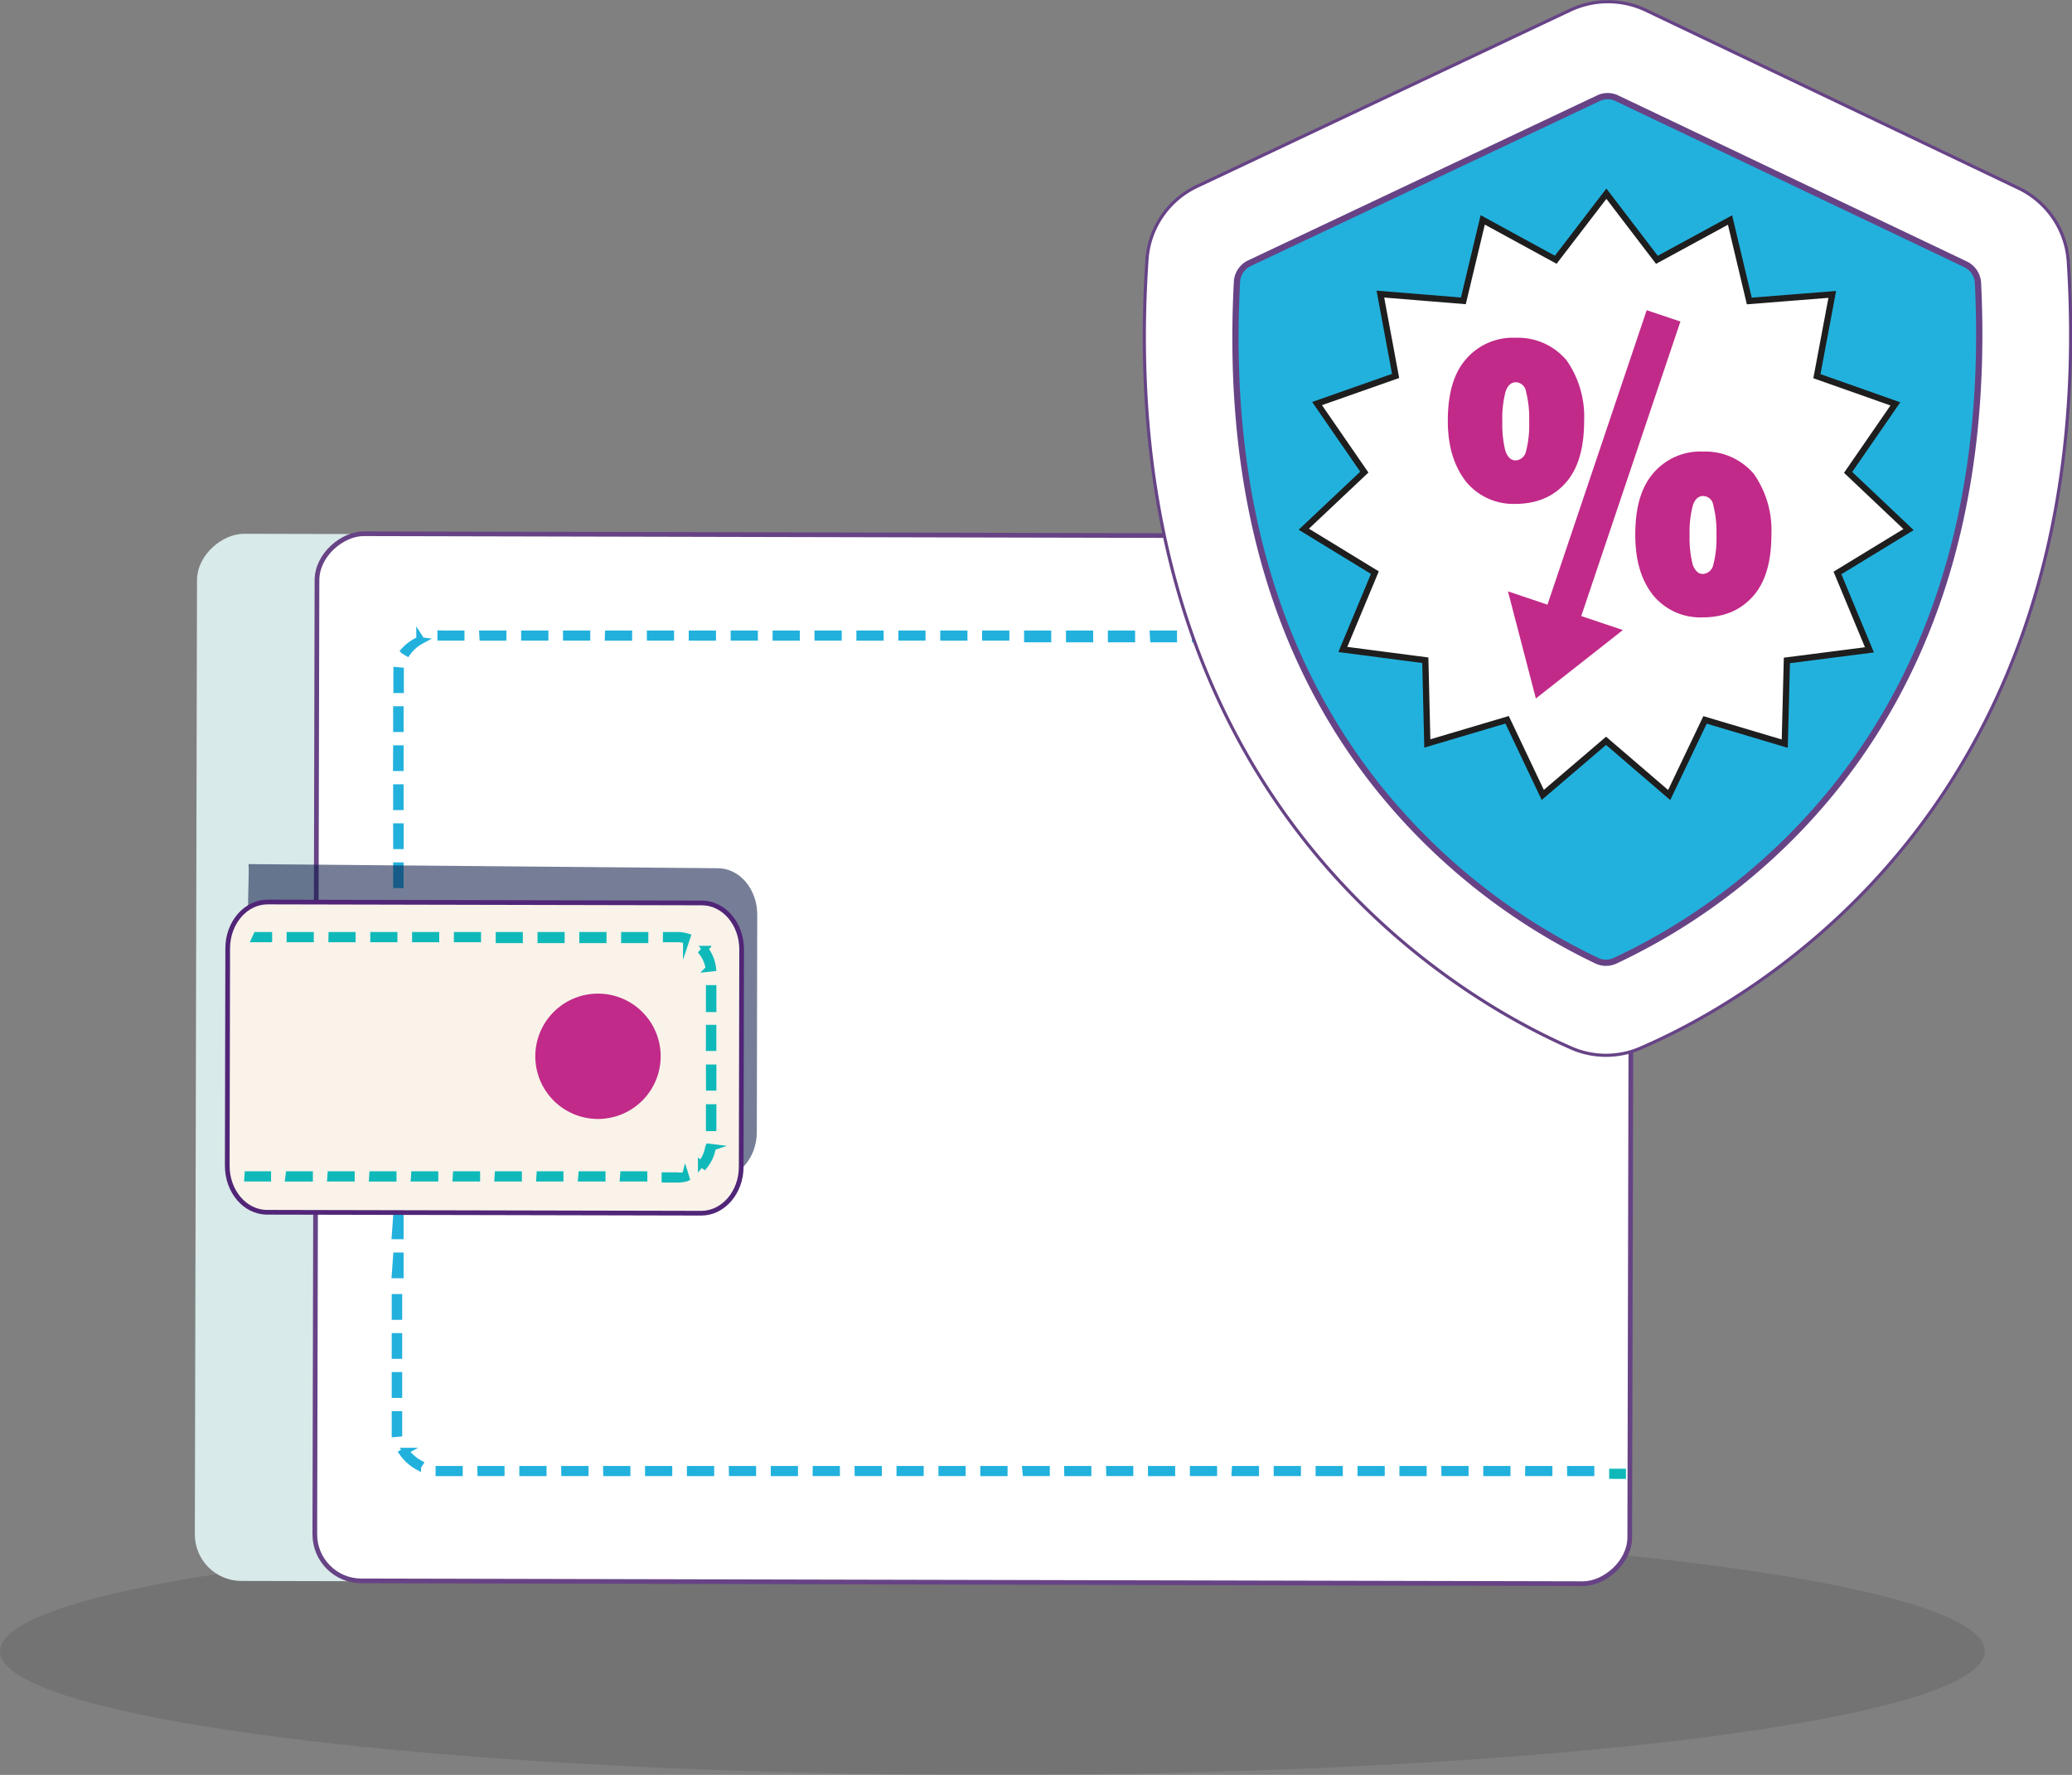 <?xml version="1.0" encoding="UTF-8"?> <svg xmlns="http://www.w3.org/2000/svg" viewBox="0 0 330.59 283.23"><rect x="0" y="0" width="330.59" height="283.23" fill="#808080" stroke="none"/><defs><style>.cls-1{isolation:isolate;opacity:0.1;}.cls-2{fill-rule:evenodd;}.cls-3{fill:#d8eae9;}.cls-10,.cls-12,.cls-4{fill:#fff;}.cls-10,.cls-11,.cls-4{stroke:#674386;}.cls-10,.cls-11,.cls-12,.cls-4,.cls-5,.cls-6,.cls-8{stroke-miterlimit:10;}.cls-4,.cls-8{stroke-width:0.75px;}.cls-5,.cls-6{fill:none;}.cls-5{stroke:#10b9b9;}.cls-6{stroke:#22b1dd;}.cls-7{fill:#0e1c49;opacity:0.57;}.cls-8{fill:#f9f3ea;stroke:#512577;}.cls-9{fill:#c12a88;}.cls-10{stroke-width:0.5px;}.cls-11{fill:#22b1dd;}.cls-12{stroke:#1e1e1e;}</style></defs><g id="Layer_2" data-name="Layer 2"><g id="Layer_1-2" data-name="Layer 1"><g class="cls-1"><path class="cls-2" d="M316.68,263.49c0,10.89-70.83,19.74-158.34,19.74S0,274.38,0,263.49s70.82-19.74,158.34-19.74c87.37-.14,158.34,8.71,158.34,19.74"></path></g><rect class="cls-3" x="52.61" y="64.04" width="167.1" height="209.8" rx="7.43" transform="translate(-33.09 304.73) rotate(-89.87)"></rect><rect class="cls-4" x="71.75" y="64.04" width="167.1" height="209.8" rx="7.43" transform="translate(-13.99 323.86) rotate(-89.87)"></rect><rect class="cls-5" x="257.76" y="234.33" width="0.62" height="1.68" transform="translate(22.33 492.72) rotate(-89.87)"></rect><path class="cls-6" d="M70.75,101.11h2.86v.62H70.75l-.46,0,0-.63Zm6.21,0H80.3v.63H77Zm6.69,0H87v.62H83.65Zm6.68,0h3.35v.62H90.33Zm6.69,0h3.34v.63H97Zm6.69,0h3.34v.62h-3.34Zm6.68,0h3.35v.63h-3.35Zm6.69,0h3.34v.62h-3.34Zm6.69,0h3.34v.63h-3.34Zm6.68,0h3.35v.62h-3.35Zm6.69,0h3.35v.63h-3.35Zm6.69,0h3.34v.62h-3.34Zm6.69,0h3.34v.63h-3.34Zm6.68,0h3.35v.62H157.2Zm6.69,0h3.34V102h-3.34Zm6.69,0h3.34V102h-3.34Zm6.68,0h3.35V102h-3.35Zm6.69,0h3.35V102H184Zm6.69,0H194V102h-3.34Zm6.69,0h3.34V102h-3.35Zm6.68,0h3.35V102H204Zm6.69,0H214v.62H210.7Zm6.69,0h3.34v.62h-3.34Zm6.68,0h3.35v.63h-3.35Zm6.69,0h3.35v.62h-3.34Zm6.69,0h3.34v.63h-3.34Zm6.69,0h3.34v.62h-3.35Zm6.68,0h3.35v.63h-3.34Zm-183.89.56.35.54a6.57,6.57,0,0,0-2.28,2l-.57-.34A7.36,7.36,0,0,1,66.93,102.07Zm-3.65,5.28.66.06q0,.33,0,.66v2.42h-.67v-2.42A5.79,5.79,0,0,1,63.28,107.35Zm-.05,6.25h.67v3.11h-.67Zm0,6.23h.67v3.11H63.2Zm0,6.23h.67v3.11h-.67Zm0,6.22h.68v3.12h-.67Zm0,6.23h.67v3.11h-.67Zm0,6.22h.67v3.12h-.67Zm0,6.23h.67v3.11h-.67Zm0,6.22h.67v3.11h-.67Zm0,6.23h.67v3.11h-.67Zm0,6.23h.67v3.11h-.68Zm0,6.22h.67V179h-.67Zm0,6.23h.68v3.11h-.67Zm0,6.22h.67v3.11h-.67Zm0,6.23h.67v3.11H63Zm0,6.23h.67v3.11H63ZM63,207h.67v3.12H63Zm0,6.23h.67v3.11H63Zm0,6.22h.67v3.12H63Zm0,6.23h.67v2.41c0,.22,0,.45,0,.67l-.67.06c0-.24,0-.49,0-.74Zm1.74,5.85a6.69,6.69,0,0,0,2.28,2l-.34.54a7.3,7.3,0,0,1-2.5-2.24ZM70,234.43l.44,0h2.89v.63H70Zm6.67,0H80v.62H76.68Zm6.69,0h3.34v.63H83.36Zm6.68,0H93.4v.62H90.05Zm6.69,0h3.35v.63H96.74Zm6.69,0h3.34v.62h-3.34Zm6.68,0h3.35v.63h-3.35Zm6.69,0h3.35v.62H116.8Zm6.69,0h3.34v.63h-3.34Zm6.69,0h3.34v.62h-3.35Zm6.68,0h3.35v.62h-3.34Zm6.69,0h3.34v.62h-3.34Zm6.69,0h3.34v.62h-3.34Zm6.68,0h3.35v.63h-3.35Zm6.69,0H167v.62h-3.34Zm6.69,0h3.34v.63H170.3Zm6.69,0h3.34v.62H177Zm6.68,0H187v.63h-3.34Zm6.69,0h3.34v.62h-3.34Zm6.69,0h3.34v.63H197Zm6.68,0h3.35v.62h-3.35Zm6.69,0h3.34v.63h-3.34Zm6.69,0h3.34v.62h-3.34Zm6.68,0h3.35v.63h-3.35Zm6.69,0h3.35v.62h-3.34Zm6.69,0h3.34v.63h-3.34Zm6.69,0h3.34v.62h-3.35Zm6.68,0h3.35v.63h-3.34Z"></path><rect class="cls-5" x="258.05" y="101" width="0.62" height="1.68" transform="translate(155.96 359.97) rotate(-89.87)"></rect><path class="cls-7" d="M39.57,145.81c0-4.1.18-6.25.09-7.92l74.87.66c3.48,0,6.3,3.34,6.29,7.44l-.07,34.65c0,4.11-2.85,7.42-6.33,7.42l-68.63-.15c-3.48,0-6.3-3.34-6.29-7.44Z"></path><path class="cls-8" d="M36.33,151.35c0-4.1,2.87-7.42,6.39-7.41l69.26.15c3.52,0,6.36,3.34,6.35,7.44l-.07,34.66c0,4.1-2.87,7.42-6.39,7.41l-69.26-.15c-3.52,0-6.36-3.34-6.35-7.44Z"></path><path class="cls-5" d="M40.92,149.23h2v.63H40.63Zm5.31,0h3.34v.63H46.23Zm6.68,0h3.33v.63H52.9Zm6.67,0h3.33v.63H59.58Zm6.67,0h3.33v.63H66.25Zm6.67,0h3.33v.63H72.92Zm6.67,0h3.33V150H79.59Zm6.67,0h3.33V150H86.26Zm6.67,0h3.34V150H92.93Zm6.67,0h3.34V150H99.6Zm6.67,0h1.83a5.26,5.26,0,0,1,1.58.24l-.2.6a4.62,4.62,0,0,0-1.38-.21h-1.83Zm6.22,2.2a6.19,6.19,0,0,1,1.26,3.07l-.66.07A5.59,5.59,0,0,0,112,152Zm.64,6.27h.67V161h-.67Zm0,6.34h.66v3.17h-.67Zm0,6.33h.67v3.17h-.66Zm0,6.34h.67V180h-.67Zm-.07,6.29.66.08a6.21,6.21,0,0,1-1.34,3l-.52-.38A5.71,5.71,0,0,0,113,183.15Zm-3.72,4.41.19.61a5.25,5.25,0,0,1-1.47.19h-2v-.63H108A5.06,5.06,0,0,0,109.3,187.56Zm-69.82,0h3.23v.63H39.48Zm6.56,0h3.34v.64H46Zm6.67,0h3.34v.63H52.71Zm6.67,0h3.34v.64H59.38Zm6.67,0h3.34v.63H66.05Zm6.67,0h3.34v.63H72.72Zm6.67,0h3.34v.63H79.39Zm6.67,0H89.4v.63H86.06Zm6.68,0h3.33v.63H92.73Zm6.67,0h3.33v.63H99.4Z"></path><path class="cls-9" d="M86.42,168.57a9,9,0,1,1,9,9A9,9,0,0,1,86.42,168.57Z"></path><path class="cls-9" d="M85.41,168.56a10,10,0,1,1,10,10A10,10,0,0,1,85.41,168.56Z"></path><path class="cls-10" d="M330,41.79A14,14,0,0,0,322,30L262.55,1.61a14.15,14.15,0,0,0-12,0L191,29.73a14,14,0,0,0-8,11.74c-5.75,86.25,49.47,117.78,67.59,125.72a13.78,13.78,0,0,0,11.3,0C280,159.36,335.43,128.06,330,41.79Z"></path><path class="cls-11" d="M315.59,45.17a3.52,3.52,0,0,0-2-3L258,15.69a3.41,3.41,0,0,0-3,0L199.36,42a3.5,3.5,0,0,0-2,3c-1.69,32.13,5.61,59,21.9,79.85a99.85,99.85,0,0,0,35.48,28.44,3.47,3.47,0,0,0,3,0,98.86,98.86,0,0,0,35.6-28.29C309.72,104.13,317.14,77.31,315.59,45.17Z"></path><polygon class="cls-12" points="248.22 41.45 256.3 30.91 264.36 41.46 276.03 35.11 279.1 48.03 292.34 46.98 289.89 60.03 302.41 64.45 294.87 75.38 304.51 84.51 293.17 91.43 298.27 103.7 285.1 105.39 284.76 118.67 272.04 114.88 266.32 126.87 256.25 118.22 246.15 126.85 240.46 114.86 227.73 118.64 227.41 105.36 214.25 103.64 219.36 91.38 208.02 84.45 217.68 75.34 210.14 64.4 222.67 59.99 220.24 46.93 233.48 48.01 236.57 35.09 248.22 41.45"></polygon><path class="cls-9" d="M246.9,96.49l-6.3-2.12,4.45,17.09,13.88-10.92-6.64-2.23,15.82-47-5.38-1.81Z"></path><path class="cls-9" d="M252.75,67.15c0,4.28-.92,7.55-2.85,9.79s-4.59,3.47-8.16,3.47a9.75,9.75,0,0,1-7.85-3.57C232,74.39,231,71.23,231,67.15c0-4.28.92-7.54,2.86-9.79a9.87,9.87,0,0,1,8-3.46,10.16,10.16,0,0,1,8.06,3.56A15.68,15.68,0,0,1,252.75,67.15Zm-13.05.1a17.2,17.2,0,0,0,.51,4.8c.41,1,.92,1.42,1.63,1.42a1.8,1.8,0,0,0,1.63-1.42,16.7,16.7,0,0,0,.51-4.8,17.17,17.17,0,0,0-.51-4.79A1.69,1.69,0,0,0,241.84,61c-.71,0-1.32.51-1.63,1.53A16.35,16.35,0,0,0,239.7,67.25Z"></path><path class="cls-9" d="M282.63,85.26c0,4.29-.91,7.55-2.85,9.79s-4.59,3.47-8.16,3.47A9.73,9.73,0,0,1,263.77,95c-1.94-2.45-2.86-5.61-2.86-9.69,0-4.28.92-7.54,2.86-9.78a9.86,9.86,0,0,1,8-3.47,10.14,10.14,0,0,1,8.06,3.57A15.65,15.65,0,0,1,282.63,85.26Zm-13.05.11a17.17,17.17,0,0,0,.51,4.79c.41,1,.92,1.43,1.63,1.43a1.79,1.79,0,0,0,1.63-1.43,16.67,16.67,0,0,0,.51-4.79,17.2,17.2,0,0,0-.51-4.8,1.67,1.67,0,0,0-1.63-1.42c-.71,0-1.32.51-1.63,1.53A16.3,16.3,0,0,0,269.58,85.37Z"></path></g></g></svg> 